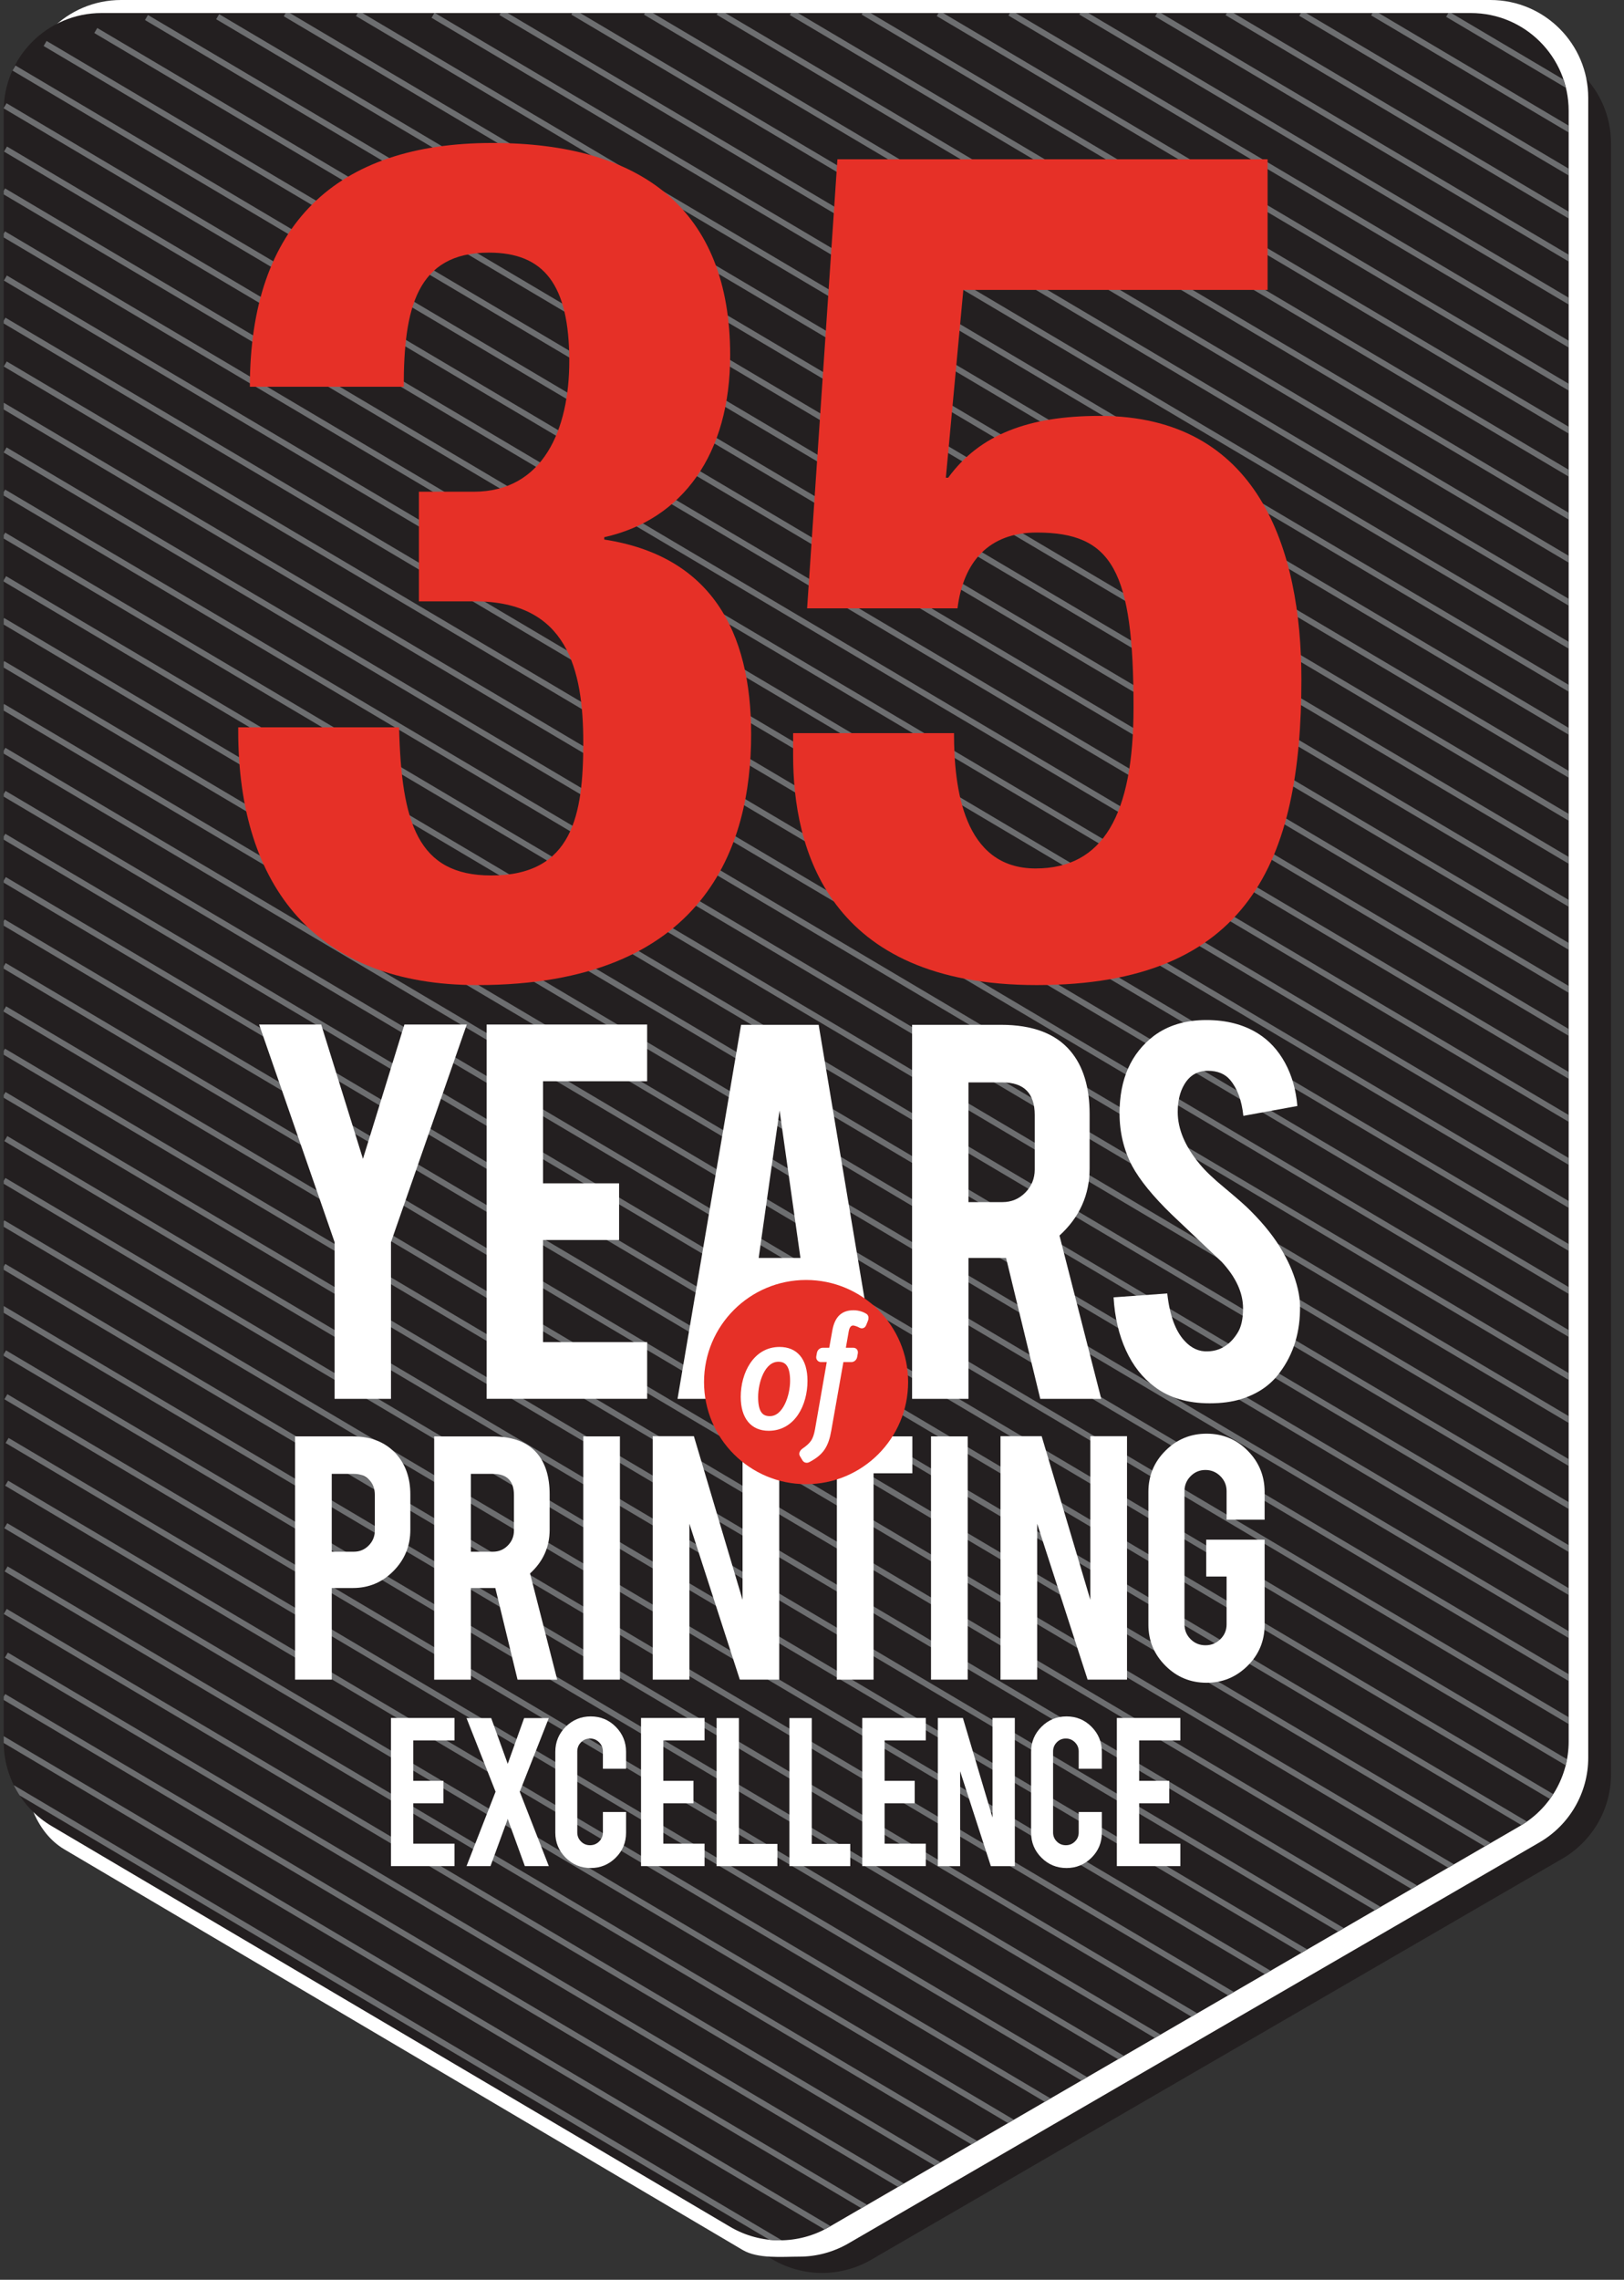 <!-- Generator: Adobe Illustrator 19.2.1, SVG Export Plug-In  -->
<svg version="1.1"
	 xmlns="http://www.w3.org/2000/svg" xmlns:xlink="http://www.w3.org/1999/xlink" xmlns:a="http://ns.adobe.com/AdobeSVGViewerExtensions/3.0/"
	 x="0px" y="0px" width="166.035px" height="232.957px" viewBox="0 0 166.035 232.957"
	 style="enable-background:new 0 0 166.035 232.957;" xml:space="preserve">
<rect x="0" y="0" width="166.035" height="232.957" fill="#333333" stroke="none"/>
<style type="text/css">
	.st0{fill:#231F20;}
	.st1{fill:#FFFFFF;}
	.st2{clip-path:url(#SVGID_2_);}
	.st3{fill:#231F20;stroke:#6D6E70;stroke-width:0.6;stroke-miterlimit:10;}
	.st4{fill:none;}
	.st5{fill:#E63027;}
	.st6{fill:#FFFFFF;stroke:#FFFFFF;stroke-width:0.4;stroke-miterlimit:10;}
	.st7{clip-path:url(#SVGID_4_);}
</style>
<defs>
</defs>
<g>
	<path class="st0" d="M164.711,105.919V14.667c0-5.523-4.477-10-10-10h-140c-5.523,0-10,4.477-10,10v91.252c0,0,0,75.41,0,75.41
		c0,3.538,1.87,6.813,4.917,8.611l69.341,40.932c1.568,0.926,3.325,1.389,5.083,1.389c1.732,0,3.466-0.45,5.017-1.35l70.659-40.983
		c3.085-1.789,4.983-5.084,4.983-8.65V105.919z"/>
	<path class="st1" d="M162.378,104.252V10c0-5.523-4.477-10-10-10h-140c-5.523,0-10,4.477-10,10v94.252v75.41
		c0,3.538,1.162,7.52,4.209,9.318l69.341,40.932c1.568,0.926,4.033,0.682,5.791,0.682c1.732,0,3.466-0.45,5.017-1.35l70.659-40.983
		c3.085-1.789,4.983-5.084,4.983-8.65V104.252z"/>
	<g>
		<defs>
			<path id="SVGID_1_" d="M160.378,102.586V11.333c0-5.523-4.477-10-10-10h-140c-5.523,0-10,4.477-10,10v91.252v75.41
				c0,3.538,1.87,6.813,4.917,8.611l69.341,40.932c1.568,0.926,3.325,1.389,5.083,1.389c1.732,0,3.466-0.45,5.017-1.35
				l70.659-40.983c3.085-1.789,4.983-5.084,4.983-8.65V102.586z"/>
		</defs>
		<use xlink:href="#SVGID_1_"  style="overflow:visible;fill:#231F20;"/>
		<clipPath id="SVGID_2_">
			<use xlink:href="#SVGID_1_"  style="overflow:visible;"/>
		</clipPath>
		<g class="st2">
			<line class="st3" x1="148.001" y1="1.461" x2="161.467" y2="9.437"/>
			<line class="st3" x1="140.335" y1="1.316" x2="161.551" y2="13.882"/>
			<line class="st3" x1="132.989" y1="1.36" x2="161.444" y2="18.214"/>
			<line class="st3" x1="125.455" y1="1.293" x2="161.239" y2="22.488"/>
			<line class="st3" x1="118.253" y1="1.423" x2="161.288" y2="26.913"/>
			<line class="st3" x1="110.501" y1="1.228" x2="161.5" y2="31.433"/>
			<line class="st3" x1="103.255" y1="1.331" x2="161.688" y2="35.94"/>
			<line class="st3" x1="95.925" y1="1.385" x2="161.554" y2="40.257"/>
			<line class="st3" x1="88.241" y1="1.23" x2="161.526" y2="44.635"/>
			<line class="st3" x1="80.902" y1="1.278" x2="161.184" y2="48.828"/>
			<line class="st3" x1="73.424" y1="1.245" x2="161.409" y2="53.357"/>
			<line class="st3" x1="65.991" y1="1.238" x2="161.388" y2="57.741"/>
			<line class="st3" x1="58.562" y1="1.233" x2="161.511" y2="62.209"/>
			<line class="st3" x1="51.215" y1="1.277" x2="161.166" y2="66.4"/>
			<line class="st3" x1="44.273" y1="1.561" x2="161.144" y2="70.783"/>
			<line class="st3" x1="36.547" y1="1.381" x2="161.639" y2="75.472"/>
			<line class="st3" x1="29.165" y1="1.404" x2="161.467" y2="79.765"/>
			<line class="st3" x1="22.253" y1="1.706" x2="161.274" y2="84.046"/>
			<line class="st3" x1="14.975" y1="1.79" x2="161.209" y2="88.404"/>
			<line class="st3" x1="9.793" y1="3.117" x2="161.588" y2="93.023"/>
			<line class="st3" x1="4.612" y1="4.443" x2="161.338" y2="97.271"/>
			<line class="st3" x1="1.43" y1="6.955" x2="161.627" y2="101.838"/>
			<line class="st3" x1="0.514" y1="10.807" x2="161.527" y2="106.174"/>
			<line class="st3" x1="0.562" y1="15.231" x2="161.572" y2="110.596"/>
			<line class="st3" x1="0.369" y1="19.512" x2="161.446" y2="114.917"/>
			<line class="st3" x1="0.361" y1="23.903" x2="161.316" y2="119.236"/>
			<line class="st3" x1="0.549" y1="28.41" x2="161.137" y2="123.525"/>
			<line class="st3" x1="0.406" y1="32.721" x2="161.475" y2="128.121"/>
			<line class="st3" x1="0.535" y1="37.193" x2="161.506" y2="132.535"/>
			<line class="st3" x1="0.252" y1="41.421" x2="161.7" y2="137.045"/>
			<line class="st3" x1="0.523" y1="45.977" x2="161.563" y2="141.36"/>
			<line class="st3" x1="0.376" y1="50.286" x2="161.149" y2="145.51"/>
			<line class="st3" x1="0.378" y1="54.682" x2="161.4" y2="150.054"/>
			<line class="st3" x1="0.47" y1="59.133" x2="161.29" y2="154.385"/>
			<line class="st3" x1="0.275" y1="63.412" x2="161.579" y2="158.951"/>
			<line class="st3" x1="0.286" y1="67.814" x2="161.279" y2="163.169"/>
			<line class="st3" x1="0.265" y1="72.197" x2="161.51" y2="167.702"/>
			<line class="st3" x1="0.399" y1="76.672" x2="161.245" y2="171.94"/>
			<line class="st3" x1="0.412" y1="81.075" x2="161.198" y2="176.308"/>
			<line class="st3" x1="0.388" y1="85.457" x2="161.426" y2="180.838"/>
			<line class="st3" x1="0.44" y1="89.883" x2="159.697" y2="184.21"/>
			<line class="st3" x1="0.325" y1="94.211" x2="156.558" y2="186.746"/>
			<line class="st3" x1="0.425" y1="98.665" x2="153.167" y2="189.133"/>
			<line class="st3" x1="0.472" y1="103.089" x2="149.167" y2="191.159"/>
			<line class="st3" x1="0.358" y1="107.417" x2="145.818" y2="193.572"/>
			<line class="st3" x1="0.409" y1="111.843" x2="141.713" y2="195.536"/>
			<line class="st3" x1="0.594" y1="116.347" x2="138.101" y2="197.792"/>
			<line class="st3" x1="0.4" y1="120.628" x2="134.308" y2="199.941"/>
			<line class="st3" x1="0.294" y1="124.961" x2="130.869" y2="202.3"/>
			<line class="st3" x1="0.385" y1="129.41" x2="127.154" y2="204.495"/>
			<line class="st3" x1="0.153" y1="133.669" x2="123.557" y2="206.76"/>
			<line class="st3" x1="0.46" y1="138.246" x2="119.578" y2="208.799"/>
			<line class="st3" x1="0.601" y1="142.725" x2="115.656" y2="210.871"/>
			<line class="st3" x1="0.727" y1="147.195" x2="112.182" y2="213.209"/>
			<line class="st3" x1="0.677" y1="151.561" x2="108.171" y2="215.229"/>
			<line class="st3" x1="0.587" y1="155.903" x2="104.893" y2="217.683"/>
			<line class="st3" x1="0.624" y1="160.321" x2="100.918" y2="219.724"/>
			<line class="st3" x1="0.535" y1="164.664" x2="96.967" y2="221.78"/>
			<line class="st3" x1="0.65" y1="169.127" x2="93.185" y2="223.935"/>
			<line class="st3" x1="0.38" y1="173.363" x2="89.715" y2="226.275"/>
			<line class="st3" x1="0.203" y1="177.654" x2="85.846" y2="228.379"/>
			<line class="st3" x1="0.931" y1="182.481" x2="80.528" y2="229.625"/>
		</g>
	</g>
	<path class="st4" d="M154.128,103.566V16.442c0-5.092-4.127-9.219-9.219-9.219H15.847c-5.092,0-9.219,4.127-9.219,9.219v87.123
		v69.519c0,3.262,1.724,6.281,4.533,7.938l63.924,37.734c1.445,0.854,3.065,1.281,4.686,1.281c1.597,0,3.195-0.415,4.625-1.245
		l65.139-37.781c2.844-1.649,4.594-4.687,4.594-7.974V103.566z"/>
	<g>
		<path class="st1" d="M34.209,126.926l-7.717-22.236h6.345l4.27,13.726l4.24-13.726h6.375l-7.748,22.236v16.013h-5.765V126.926z"/>
		<path class="st1" d="M49.753,142.939V104.69h16.41v5.795H55.519v10.431h7.777v5.795h-7.777v10.431h10.645v5.796H49.753z"/>
		<path class="st1" d="M76.673,134.154l-1.4,8.785h-6.003l6.497-38.219h7.931l6.404,38.219H84.04l-1.349-8.785H76.673z
			 M79.701,113.474l-2.135,15.068h4.27L79.701,113.474z"/>
		<path class="st1" d="M102.341,104.72c3.213,0,5.571,0.885,7.076,2.654c1.322,1.545,1.983,3.701,1.983,6.466v5.551
			c0,2.705-1.027,4.992-3.081,6.863l4.27,16.685h-6.234l-3.495-14.397c-0.163,0-0.335,0-0.519,0h-3.324v14.397h-5.766V104.72
			H102.341z M105.788,113.932c0-2.216-1.099-3.325-3.295-3.325h-3.477v12.231h3.477c0.915,0,1.693-0.325,2.334-0.976
			c0.641-0.65,0.961-1.434,0.961-2.349V113.932z"/>
		<path class="st1" d="M132.912,133.422c0.041,2.664-0.651,4.941-2.074,6.832c-0.936,1.281-2.257,2.187-3.965,2.715
			c-0.915,0.284-1.982,0.427-3.203,0.427c-2.257,0-4.128-0.559-5.612-1.678c-1.24-0.915-2.222-2.16-2.943-3.736
			c-0.722-1.575-1.144-3.38-1.266-5.414l5.49-0.396c0.244,2.228,0.834,3.842,1.77,4.844c0.69,0.756,1.483,1.114,2.379,1.073
			c1.261-0.041,2.267-0.662,3.02-1.863c0.386-0.589,0.579-1.434,0.579-2.533c0-1.588-0.722-3.165-2.165-4.732
			c-1.14-1.079-2.848-2.696-5.124-4.854c-1.912-1.852-3.264-3.511-4.058-4.977c-0.854-1.648-1.28-3.439-1.28-5.373
			c0-3.48,1.169-6.116,3.508-7.907c1.443-1.078,3.232-1.618,5.368-1.618c2.054,0,3.812,0.458,5.276,1.373
			c1.139,0.712,2.059,1.708,2.761,2.989c0.701,1.281,1.123,2.755,1.266,4.422l-5.521,1.007c-0.163-1.566-0.61-2.786-1.343-3.66
			c-0.528-0.63-1.291-0.946-2.287-0.946c-1.058,0-1.86,0.468-2.41,1.403c-0.447,0.752-0.671,1.688-0.671,2.806
			c0,1.749,0.752,3.528,2.258,5.338c0.568,0.691,1.423,1.505,2.562,2.44c1.342,1.119,2.227,1.901,2.653,2.349
			c1.424,1.423,2.521,2.827,3.295,4.209c0.366,0.651,0.66,1.251,0.885,1.8C132.607,131.125,132.892,132.345,132.912,133.422z"/>
		<path class="st1" d="M36.08,146.777c1.825,0,3.28,0.575,4.364,1.726c1.005,1.099,1.508,2.5,1.508,4.206v3.61
			c0,1.64-0.572,3.042-1.716,4.205c-1.145,1.164-2.529,1.746-4.156,1.746h-2.162v9.363h-3.749v-24.856H36.08z M38.322,152.768
			c0-0.648-0.195-1.171-0.586-1.567c-0.39-0.396-0.909-0.595-1.557-0.595h-2.262v7.954h2.262c0.595,0,1.101-0.211,1.518-0.635
			c0.416-0.423,0.625-0.932,0.625-1.527V152.768z"/>
		<path class="st1" d="M50.303,146.777c2.089,0,3.623,0.575,4.602,1.726c0.86,1.005,1.29,2.407,1.29,4.206v3.61
			c0,1.759-0.668,3.247-2.004,4.463l2.777,10.852h-4.055l-2.273-9.363c-0.106,0-0.219,0-0.337,0H48.14v9.363h-3.749v-24.856H50.303z
			 M52.544,152.768c0-1.441-0.714-2.162-2.143-2.162H48.14v7.954h2.262c0.596,0,1.102-0.211,1.518-0.635
			c0.417-0.423,0.625-0.932,0.625-1.527V152.768z"/>
		<path class="st1" d="M63.38,171.633h-3.749v-24.856h3.749V171.633z"/>
		<path class="st1" d="M70.941,146.756l4.976,16.719v-16.719h3.749v24.877h-4.027l-5.157-15.93v15.93h-3.749v-24.877H70.941z"/>
		<path class="st1" d="M85.561,150.546h-3.987v-3.77h11.704v3.77H89.31v21.087h-3.749V150.546z"/>
		<path class="st1" d="M98.935,171.633h-3.749v-24.856h3.749V171.633z"/>
		<path class="st1" d="M106.498,146.756l4.976,16.719v-16.719h3.749v24.877h-4.027l-5.157-15.93v15.93h-3.749v-24.877H106.498z"/>
		<path class="st1" d="M123.361,171.951c-1.653,0-3.059-0.582-4.215-1.746c-1.158-1.163-1.736-2.559-1.736-4.186v-13.568
			c0-1.653,0.582-3.059,1.746-4.216c1.163-1.157,2.565-1.736,4.205-1.736c1.653,0,3.056,0.582,4.206,1.746
			c1.15,1.164,1.726,2.566,1.726,4.206v2.837h-3.888v-2.917c0-0.595-0.212-1.104-0.635-1.527c-0.424-0.423-0.933-0.635-1.528-0.635
			c-0.595,0-1.101,0.212-1.518,0.635c-0.416,0.424-0.625,0.933-0.625,1.527v13.609c0,0.595,0.209,1.101,0.625,1.518
			c0.417,0.416,0.923,0.624,1.518,0.624c0.596,0,1.104-0.207,1.528-0.622c0.423-0.416,0.635-0.921,0.635-1.514v-4.887h-2.083v-3.769
			h5.971v8.688c0,1.653-0.582,3.056-1.746,4.206C126.384,171.375,124.988,171.951,123.361,171.951z"/>
		<path class="st1" d="M39.971,190.69v-15.141h6.496v2.294h-4.214v4.129h3.079v2.295h-3.079v4.129h4.214v2.294H39.971z"/>
		<path class="st1" d="M56.111,190.69h-2.45l-1.751-4.817l-1.764,4.817h-2.45l2.97-7.606l-2.97-7.522h2.523l1.69,4.673l1.678-4.673
			h2.523l-2.97,7.522L56.111,190.69z"/>
		<path class="st1" d="M60.396,190.883c-1.006,0-1.861-0.353-2.565-1.057c-0.705-0.704-1.057-1.556-1.057-2.554v-8.259
			c0-1.006,0.354-1.861,1.062-2.565c0.708-0.704,1.562-1.057,2.56-1.057c1.006,0,1.859,0.354,2.56,1.062
			c0.7,0.709,1.051,1.562,1.051,2.56v1.727H61.64v-1.774c0-0.362-0.129-0.672-0.386-0.93c-0.258-0.258-0.567-0.387-0.93-0.387
			s-0.67,0.129-0.924,0.387s-0.38,0.567-0.38,0.93v8.282c0,0.362,0.126,0.671,0.38,0.924c0.254,0.254,0.562,0.381,0.924,0.381
			s0.672-0.127,0.93-0.381c0.257-0.253,0.386-0.562,0.386-0.924v-2.089h2.367v2.113c0,1.007-0.354,1.859-1.062,2.56
			C62.235,190.533,61.387,190.883,60.396,190.883z"/>
		<path class="st1" d="M65.537,190.69v-15.141h6.496v2.294h-4.214v4.129h3.079v2.295h-3.079v4.129h4.214v2.294H65.537z"/>
		<path class="st1" d="M79.48,190.69h-6.218v-15.129h2.282v12.859h3.936V190.69z"/>
		<path class="st1" d="M86.929,190.69H80.71v-15.129h2.282v12.859h3.937V190.69z"/>
		<path class="st1" d="M88.157,190.69v-15.141h6.496v2.294h-4.214v4.129h3.079v2.295h-3.079v4.129h4.214v2.294H88.157z"/>
		<path class="st1" d="M98.444,175.549l3.028,10.176v-10.176h2.282v15.141h-2.451l-3.139-9.695v9.695h-2.282v-15.141H98.444z"/>
		<path class="st1" d="M109.041,190.883c-1.006,0-1.861-0.353-2.565-1.057c-0.705-0.704-1.057-1.556-1.057-2.554v-8.259
			c0-1.006,0.354-1.861,1.062-2.565c0.708-0.704,1.562-1.057,2.56-1.057c1.006,0,1.859,0.354,2.56,1.062
			c0.7,0.709,1.051,1.562,1.051,2.56v1.727h-2.367v-1.774c0-0.362-0.129-0.672-0.386-0.93c-0.258-0.258-0.567-0.387-0.93-0.387
			s-0.67,0.129-0.924,0.387s-0.38,0.567-0.38,0.93v8.282c0,0.362,0.126,0.671,0.38,0.924c0.254,0.254,0.562,0.381,0.924,0.381
			s0.672-0.127,0.93-0.381c0.257-0.253,0.386-0.562,0.386-0.924v-2.089h2.367v2.113c0,1.007-0.354,1.859-1.062,2.56
			C110.88,190.533,110.031,190.883,109.041,190.883z"/>
		<path class="st1" d="M114.183,190.69v-15.141h6.496v2.294h-4.214v4.129h3.078v2.295h-3.078v4.129h4.214v2.294H114.183z"/>
	</g>
	<g>
		<circle class="st5" cx="82.412" cy="141.226" r="10.433"/>
		<g>
			<path class="st6" d="M78.587,146.005c-1.677,0-2.656-1.179-2.656-3.271c0-2.341,1.245-4.897,3.769-4.897
				c1.66,0,2.656,1.112,2.656,3.271C82.356,143.515,81.111,146.005,78.587,146.005z M79.583,138.95
				c-1.577,0-2.274,2.291-2.274,3.802c0,1.478,0.432,2.158,1.395,2.158c1.544,0,2.274-2.308,2.274-3.802
				C80.978,139.663,80.546,138.95,79.583,138.95z"/>
			<path class="st6" d="M88.365,135.347c-0.083,0.183-0.232,0.232-0.398,0.149c-0.133-0.083-0.531-0.249-0.747-0.249
				c-0.266,0-0.548,0.183-0.647,0.78l-0.332,1.893h0.996c0.216,0,0.299,0.166,0.266,0.349l-0.066,0.365
				c-0.033,0.183-0.199,0.349-0.382,0.349h-0.996l-1.262,7.139c-0.282,1.627-0.78,2.391-2.142,3.104
				c-0.149,0.083-0.349,0.066-0.448-0.116l-0.266-0.448c-0.083-0.149,0.05-0.349,0.183-0.448c0.863-0.598,1.195-0.996,1.395-2.108
				l1.245-7.122h-0.83c-0.183,0-0.315-0.166-0.282-0.349l0.066-0.365c0.033-0.183,0.199-0.349,0.398-0.349h0.83l0.349-1.942
				c0.249-1.378,0.93-1.893,1.976-1.893c0.515,0,0.963,0.183,1.195,0.332c0.166,0.1,0.149,0.315,0.083,0.481L88.365,135.347z"/>
		</g>
	</g>
	<g>
		<path class="st5" d="M40.801,74.322c0.238,9.773,1.907,15.137,9.416,15.137c8.343,0,9.416-6.198,9.416-13.587
			c0-7.509-1.669-14.422-11.084-14.422h-5.721V50.246h5.602c7.151,0,9.773-6.436,9.773-13.349c0-7.866-2.622-11.084-8.224-11.084
			c-7.39,0-8.701,5.721-8.701,13.707H25.545c0-16.567,8.82-24.91,24.791-24.91c15.256,0,24.314,6.793,24.314,21.692
			c0,10.131-4.886,16.805-12.872,18.593v0.238c10.846,1.669,15.018,9.297,15.018,19.904c0,11.323-4.648,25.625-28.009,25.625
			c-16.329,0-24.433-9.892-24.433-25.982v-0.357H40.801z"/>
		<path class="st5" d="M129.597,29.626H98.489l-1.788,19.189h0.238c3.218-4.41,8.224-6.317,15.494-6.317
			c16.209,0,20.62,13.587,20.62,26.936c0,18.474-5.364,31.227-27.056,31.227c-21.454,0-24.91-14.064-24.91-23.479v-2.265h16.448
			c0,5.602,0.953,13.826,8.343,13.826c6.913,0,10.012-5.482,10.012-16.448c0-13.945-2.146-17.878-9.893-17.878
			c-4.887,0-7.509,2.979-8.104,7.747H82.518l3.099-45.887h43.98V29.626z"/>
	</g>
	<path class="st4" d="M166.035,106.615V15.362c0-5.523-4.477-10-10-10h-140c-5.523,0-10,4.477-10,10v91.252v75.41
		c0,3.538,1.87,6.813,4.917,8.611l69.341,40.932c1.568,0.926,3.325,1.389,5.083,1.389c1.732,0,3.466-0.45,5.017-1.35l70.659-40.983
		c3.085-1.789,4.983-5.084,4.983-8.65V106.615z"/>
</g>
</svg>